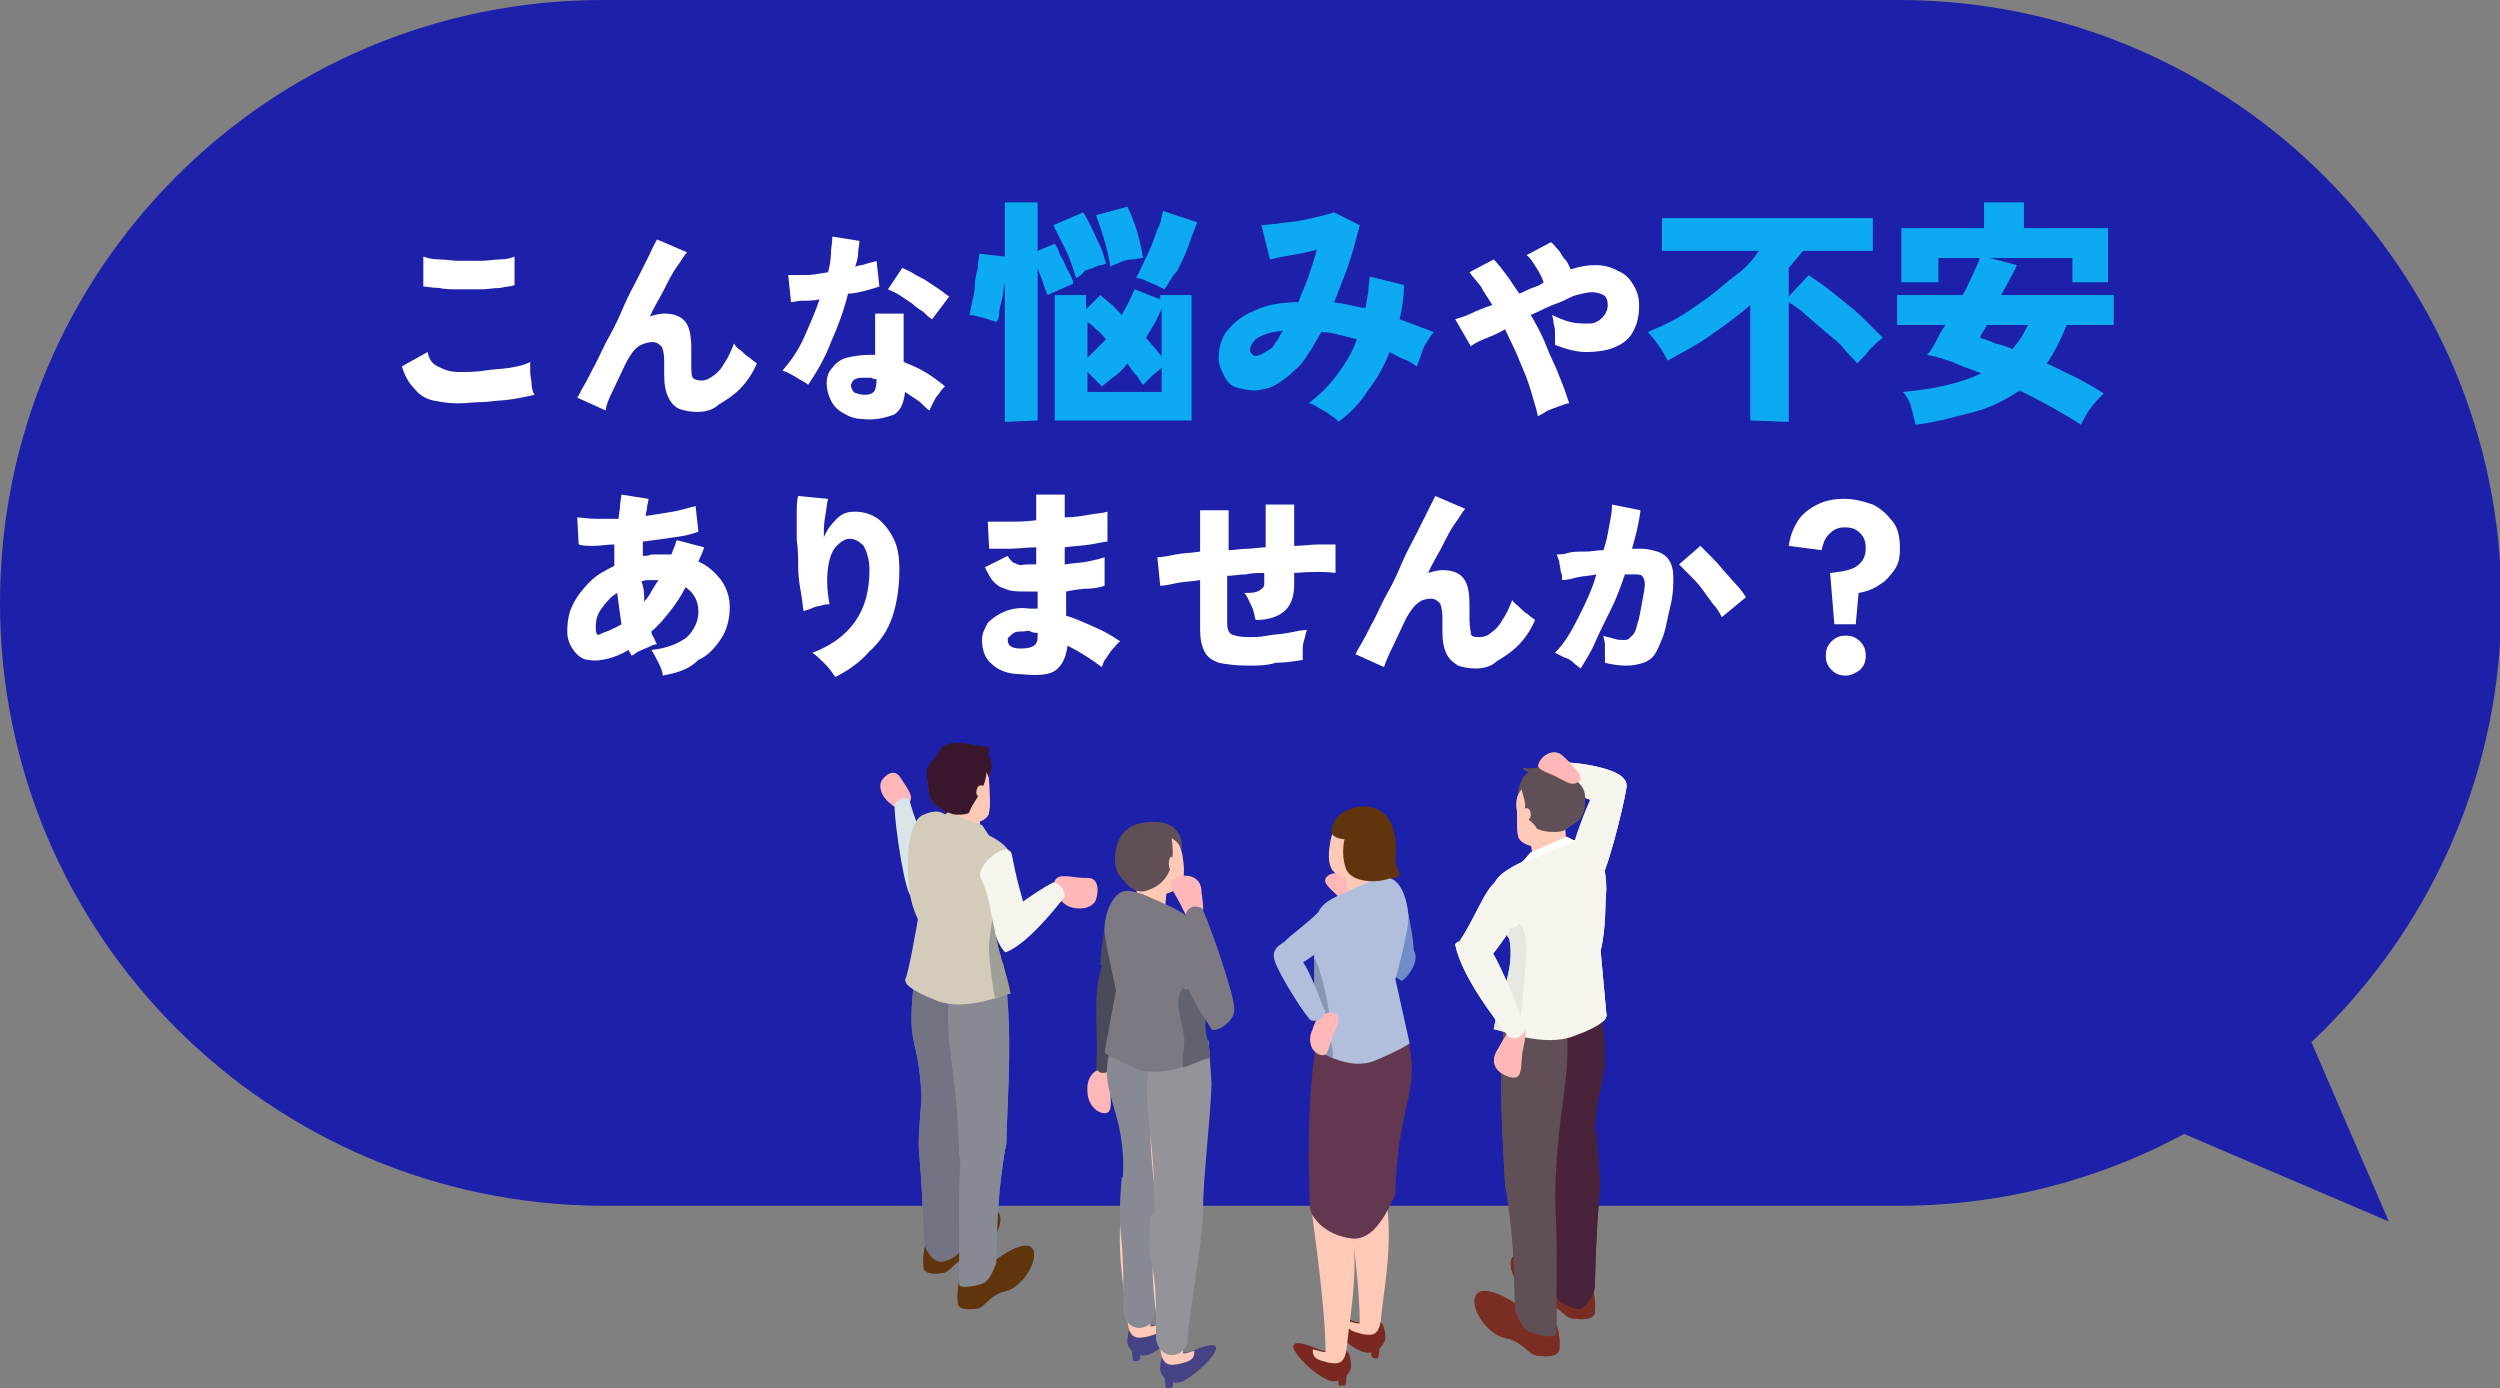<?xml version="1.0" encoding="UTF-8"?>
<svg xmlns="http://www.w3.org/2000/svg" xmlns:xlink="http://www.w3.org/1999/xlink" version="1.1" id="_レイヤー_1" x="0px" y="0px" viewBox="0 0 175.4 97.4" style="enable-background:new 0 0 175.4 97.4;" xml:space="preserve">
<rect x="0" y="0" width="175.4" height="97.4" fill="#808080" stroke="none"/>
<style type="text/css">
	.st0{fill:#1D20A9;}
	.st1{fill:#FFFFFF;}
	.st2{fill:#0DA9F2;}
	.st3{fill:none;}
	.st4{fill:#F5F5ED;}
	.st5{fill:#604F56;}
	.st6{fill:#FFC9B7;}
	.st7{fill:#7A2D23;}
	.st8{fill:#49233A;}
	.st9{fill:#FFB8B7;}
	.st10{opacity:7.000000e-02;fill:#112232;enable-background:new    ;}
	.st11{fill:#4A4A59;}
	.st12{fill:#454285;}
	.st13{fill:#878993;}
	.st14{fill:#949399;}
	.st15{fill:#7D7983;}
	.st16{opacity:0.26;fill:#112232;enable-background:new    ;}
	.st17{fill:#60350C;}
	.st18{fill:#708DC9;}
	.st19{fill:#7A2821;}
	.st20{fill:#633750;}
	.st21{fill:#B1BFDD;}
	.st22{fill:#DAE5E7;}
	.st23{fill:#6D94C1;}
	.st24{fill:#618DC1;}
	.st25{fill:#3B172D;}
	.st26{fill:#737383;}
	.st27{fill:#D3CCBA;}
</style>
<path class="st0" d="M42.3,0h90.9c23.3,0,42.3,18.9,42.3,42.3v0c0,23.3-18.9,42.3-42.3,42.3H42.3C18.9,84.5,0,65.6,0,42.3v0  C0,18.9,18.9,0,42.3,0z"></path>
<g>
	<path class="st1" d="M32.1,28.3c-0.6,0-1.2-0.1-1.7-0.2s-1-0.4-1.3-0.8c-0.4-0.4-0.7-0.9-0.9-1.6l1.8-1c0.1,0.5,0.3,0.8,0.7,1   s0.8,0.4,1.5,0.4c0.6,0,1.2,0,1.8-0.1s1.2-0.1,1.8-0.2c0.6-0.1,1-0.2,1.4-0.4c0,0.2,0,0.4,0,0.7c0,0.3,0.1,0.6,0.1,0.9   s0.1,0.5,0.2,0.7c-0.4,0.1-0.9,0.2-1.5,0.3c-0.6,0.1-1.2,0.1-1.9,0.2C33.4,28.2,32.7,28.3,32.1,28.3L32.1,28.3z M29.7,20.1V18   c0.3,0.1,0.6,0.2,1.1,0.2s0.9,0.1,1.4,0.1c0.5,0,1,0,1.5,0s1-0.1,1.4-0.1s0.8-0.1,1-0.2V20c-0.2,0.1-0.6,0.1-1,0.2   c-0.4,0-0.9,0.1-1.4,0.1c-0.5,0-1,0-1.5,0s-1,0-1.4-0.1C30.3,20.2,29.9,20.1,29.7,20.1L29.7,20.1z"></path>
	<path class="st1" d="M48.9,28.9c-0.5,0-0.9-0.1-1.2-0.2c-0.3-0.1-0.6-0.4-0.8-0.8c-0.2-0.4-0.3-0.9-0.3-1.6v-1c0-0.5-0.1-0.9-0.2-1   S46.1,24,45.8,24c-0.3,0-0.7,0.1-1,0.3s-0.5,0.5-0.8,1c-0.4,0.8-0.7,1.5-1,2.1s-0.5,1.1-0.5,1.4l-2-0.9c0.1-0.1,0.2-0.4,0.5-0.9   s0.5-1,0.8-1.5c0.3-0.6,0.6-1.3,1-2s0.7-1.4,1-2.1c0.3-0.7,0.7-1.4,1-2c0.3-0.6,0.6-1.2,0.8-1.6c0.2-0.5,0.4-0.8,0.5-1l2.1,0.9   c-0.2,0.2-0.4,0.6-0.7,1s-0.6,1-0.9,1.6c-0.3,0.6-0.7,1.2-1,1.9c0.3-0.1,0.7-0.2,1-0.2c0.7,0,1.2,0.2,1.5,0.6s0.4,1,0.4,1.9   c0,0.1,0,0.3,0,0.5c0,0.2,0,0.4,0,0.5c0,0.5,0,0.8,0.1,1c0.1,0.1,0.3,0.2,0.6,0.2c0.3,0,0.5-0.1,0.8-0.3c0.3-0.2,0.6-0.5,0.8-0.9   c0.3-0.4,0.5-0.9,0.7-1.4c0.1,0.2,0.3,0.4,0.5,0.5c0.2,0.2,0.4,0.4,0.6,0.5c0.2,0.2,0.4,0.3,0.5,0.4c-0.3,0.7-0.7,1.3-1.2,1.8   s-1,0.8-1.5,1.1C50,28.8,49.4,28.9,48.9,28.9L48.9,28.9z"></path>
	<path class="st1" d="M56.7,27c-0.2-0.2-0.5-0.3-0.8-0.5s-0.7-0.4-1-0.5c0.6-0.7,1.1-1.4,1.5-2.3c0.4-0.9,0.8-1.8,1.1-2.7   c-0.4,0.1-0.8,0.1-1.2,0.1s-0.6,0.1-0.8,0.1l-0.2-1.9c0.3,0,0.7,0,1.2,0c0.5,0,1-0.1,1.6-0.2c0.1-0.4,0.2-0.9,0.2-1.3   s0.1-0.8,0.1-1.2l1.9,0.3c0,0.3-0.1,0.6-0.1,0.9c0,0.3-0.1,0.6-0.2,0.9c0.3-0.1,0.6-0.1,0.8-0.2c0.3-0.1,0.5-0.1,0.7-0.2l0.2,1.8   c-0.3,0.1-0.6,0.2-1,0.3c-0.4,0.1-0.8,0.2-1.2,0.2c-0.3,1.2-0.7,2.3-1.2,3.4C57.9,25.1,57.3,26.1,56.7,27L56.7,27z M60.5,29.4   c-0.5,0-1-0.2-1.3-0.4c-0.4-0.2-0.7-0.5-0.9-0.9c-0.2-0.4-0.3-0.8-0.3-1.2c0-0.4,0.1-0.8,0.4-1.1c0.2-0.3,0.6-0.6,1-0.7   s1-0.2,1.5-0.2c0.2,0,0.4,0,0.5,0V22h2v3.4c0.5,0.2,1,0.4,1.5,0.7s0.9,0.6,1.4,1c-0.1,0.1-0.3,0.3-0.4,0.5   c-0.2,0.2-0.3,0.4-0.4,0.6s-0.2,0.4-0.3,0.6c-0.3-0.2-0.5-0.5-0.8-0.7c-0.3-0.2-0.6-0.4-0.9-0.6c-0.1,0.8-0.3,1.3-0.8,1.6   C62.1,29.3,61.5,29.5,60.5,29.4L60.5,29.4z M60.7,27.7c0.3,0,0.5-0.1,0.6-0.2c0.1-0.1,0.2-0.4,0.2-0.9v0c-0.1,0-0.2,0-0.4-0.1   c-0.1,0-0.2,0-0.4,0c-0.3,0-0.5,0-0.7,0.1c-0.2,0.1-0.2,0.2-0.3,0.4c0,0.2,0.1,0.4,0.2,0.5S60.4,27.7,60.7,27.7L60.7,27.7z    M65.4,22.4c-0.2-0.1-0.4-0.3-0.6-0.5c-0.3-0.2-0.6-0.4-0.8-0.6c-0.3-0.2-0.6-0.4-0.9-0.6c-0.3-0.2-0.6-0.3-0.8-0.4l1-1.5   c0.2,0.1,0.5,0.2,0.8,0.4s0.6,0.3,0.9,0.5s0.6,0.4,0.9,0.6s0.5,0.4,0.7,0.5L65.4,22.4L65.4,22.4z"></path>
	<path class="st2" d="M70.5,29.6v-9.8c-0.1,0.4-0.1,0.8-0.2,1.2c-0.1,0.4-0.2,0.7-0.2,1s-0.1,0.5-0.2,0.6c-0.2-0.1-0.6-0.2-0.9-0.3   c-0.4-0.1-0.7-0.2-1-0.2c0.1-0.2,0.1-0.5,0.2-0.9s0.2-0.8,0.2-1.2s0.1-0.8,0.2-1.2c0-0.4,0.1-0.7,0.1-1l1.8,0.2v-3.8h2.3v3.4   l1.2-0.5c0.1,0.1,0.2,0.3,0.3,0.6c0.1,0.3,0.3,0.5,0.4,0.8s0.3,0.6,0.4,0.8c0.1,0.2,0.2,0.4,0.2,0.6l-1.8,0.8   c-0.1-0.2-0.2-0.5-0.3-0.8c-0.1-0.4-0.3-0.7-0.4-1.1v10.7L70.5,29.6L70.5,29.6z M75.5,19.5c-0.2-0.6-0.4-1.3-0.7-1.9   c-0.3-0.6-0.6-1.2-0.9-1.8l2.1-0.9c0.2,0.3,0.4,0.7,0.6,1.1c0.2,0.4,0.4,0.9,0.6,1.3c0.2,0.4,0.3,0.9,0.4,1.2   c-0.2,0.1-0.5,0.1-0.7,0.2s-0.5,0.2-0.8,0.3C75.9,19.3,75.7,19.4,75.5,19.5L75.5,19.5z M74,29.5v-8.8h2.2v1l1-1   c0.2,0.2,0.5,0.4,0.7,0.6c0.3,0.2,0.5,0.5,0.8,0.8c0.4-0.7,0.7-1.3,0.9-1.8l1.8,0.7v-0.3h2.2v8.8L74,29.5L74,29.5z M76.3,25.1   c0.4-0.4,0.8-0.8,1.3-1.3c-0.2-0.2-0.4-0.5-0.7-0.7c-0.2-0.2-0.4-0.4-0.6-0.5V25.1L76.3,25.1z M76.3,27.5h5.2v-1.7   c-0.2,0.2-0.5,0.4-0.7,0.6c-0.2,0.2-0.4,0.4-0.6,0.6c-0.2-0.2-0.3-0.5-0.5-0.7s-0.4-0.5-0.6-0.8c-0.3,0.4-0.6,0.7-0.9,0.9   s-0.6,0.5-0.9,0.7c-0.3-0.3-0.6-0.6-1-1L76.3,27.5L76.3,27.5z M77.9,18.7c-0.2-1.3-0.6-2.5-1-3.6l2.2-0.6c0.3,0.6,0.5,1.2,0.7,1.8   c0.2,0.7,0.3,1.3,0.4,1.8c-0.2,0-0.5,0.1-0.8,0.1s-0.6,0.1-0.8,0.2S78.1,18.6,77.9,18.7z M81.7,20.3c-0.2-0.1-0.4-0.2-0.6-0.3   c-0.2-0.1-0.5-0.2-0.7-0.3c-0.2-0.1-0.5-0.2-0.7-0.2c0.2-0.3,0.3-0.6,0.5-1s0.4-0.8,0.6-1.3c0.2-0.5,0.3-0.9,0.5-1.3   s0.2-0.8,0.3-1.1l2.4,0.8c-0.2,0.5-0.4,1-0.6,1.6s-0.5,1.2-0.8,1.8C82.2,19.4,82,19.9,81.7,20.3L81.7,20.3z M81.5,25v-3.3   c-0.2,0.3-0.3,0.7-0.5,1c-0.2,0.3-0.4,0.7-0.6,1c0.2,0.2,0.4,0.5,0.6,0.7C81.2,24.6,81.3,24.8,81.5,25z"></path>
	<path class="st2" d="M93.9,29.6c-0.1-0.2-0.3-0.3-0.6-0.5c-0.2-0.2-0.5-0.3-0.8-0.5s-0.5-0.3-0.7-0.3c0.8-0.6,1.4-1.2,2-2   c0.6-0.8,1.1-1.6,1.4-2.5c-0.4-0.1-0.8-0.2-1.2-0.3s-0.8-0.2-1.3-0.2c-0.3,0.5-0.6,1.1-0.9,1.5c-0.3,0.5-0.6,0.9-1,1.2   c-0.4,0.4-0.8,0.7-1.3,1s-0.9,0.3-1.4,0.4c-0.5,0-0.9-0.1-1.3-0.2s-0.7-0.4-0.9-0.8s-0.4-0.8-0.4-1.3c0-0.7,0.2-1.4,0.6-1.9   s1.1-1.1,1.9-1.4c0.8-0.4,1.9-0.6,3.1-0.6c0.2-0.6,0.5-1.2,0.7-1.8s0.4-1.2,0.6-1.9c-0.6,0.2-1.2,0.3-1.8,0.4   c-0.6,0.1-1.1,0.2-1.5,0.3l-0.6-2.4c0.3,0,0.7-0.1,1.1-0.1c0.5-0.1,0.9-0.1,1.5-0.2s1-0.2,1.4-0.3c0.4-0.1,0.8-0.2,1.1-0.3l1.8,0.9   c-0.2,0.7-0.4,1.6-0.7,2.5s-0.7,1.9-1.1,2.9c0.4,0.1,0.7,0.1,1.1,0.2c0.4,0.1,0.8,0.2,1.1,0.2c0.1-0.4,0.1-0.7,0.2-1.1   c0-0.4,0.1-0.8,0.1-1.1l2.4,0.6c0,0.8-0.1,1.5-0.3,2.4c0.8,0.3,1.6,0.6,2.4,0.9c-0.2,0.2-0.3,0.4-0.5,0.7s-0.3,0.6-0.4,0.9   c-0.1,0.3-0.2,0.6-0.3,0.8c-0.3-0.2-0.6-0.4-0.9-0.5s-0.6-0.3-1-0.5c-0.4,1-0.9,1.9-1.6,2.8C95.4,28.3,94.7,29,93.9,29.6L93.9,29.6   z M87.7,24.6c0,0.1,0.1,0.2,0.2,0.3s0.3,0.1,0.5,0s0.4-0.2,0.7-0.4c0.2-0.1,0.3-0.3,0.4-0.5c0.2-0.2,0.3-0.5,0.5-0.8   c-0.9,0.1-1.5,0.3-1.9,0.6C87.8,24.1,87.7,24.4,87.7,24.6L87.7,24.6z"></path>
	<path class="st1" d="M107.9,29.2c-0.1-0.5-0.3-1.1-0.5-1.8s-0.5-1.4-0.8-2.1c-0.3-0.8-0.7-1.5-1-2.2c-0.5,0.3-1,0.5-1.5,0.7   s-0.8,0.4-0.9,0.5l-1.1-1.9c0.3-0.1,0.7-0.2,1.1-0.4c0.4-0.2,0.9-0.4,1.5-0.6c-0.3-0.5-0.6-0.9-0.8-1.3c-0.3-0.4-0.6-0.7-0.8-1   l1.7-0.9c0.3,0.3,0.6,0.7,0.9,1.1c0.3,0.4,0.6,0.9,0.9,1.3c0.3-0.1,0.6-0.3,0.9-0.4c0.3-0.1,0.6-0.2,0.8-0.4   c-0.1-0.3-0.3-0.7-0.5-1s-0.4-0.7-0.7-0.9l1.7-0.9c0.2,0.1,0.3,0.3,0.5,0.5c0.2,0.2,0.3,0.5,0.5,0.7s0.3,0.5,0.4,0.7   c0.6-0.2,1.2-0.3,1.7-0.3s1.1,0.1,1.6,0.4c0.5,0.2,0.8,0.5,1.1,1s0.4,0.9,0.4,1.5c0,0.8-0.2,1.4-0.5,1.9c-0.3,0.5-0.8,0.8-1.3,1   s-1.2,0.3-1.9,0.3c-0.7,0-1.4-0.2-2.2-0.5c0-0.2,0-0.4,0-0.7c0-0.3,0-0.5-0.1-0.8c0-0.3-0.1-0.5-0.1-0.6c0.4,0.2,0.9,0.4,1.3,0.5   s0.9,0.1,1.3,0.1c0.4,0,0.7-0.2,0.9-0.4s0.4-0.5,0.4-0.9c0-0.3-0.1-0.6-0.3-0.7c-0.2-0.1-0.5-0.2-0.8-0.2c-0.3,0-0.7,0.1-1.1,0.2   s-0.8,0.4-1.4,0.6c-0.6,0.2-1.1,0.5-1.8,0.8c0.4,0.7,0.8,1.4,1.1,2.2s0.7,1.5,0.9,2.1c0.3,0.7,0.5,1.3,0.7,1.9   c-0.2,0-0.4,0.1-0.7,0.2s-0.5,0.2-0.8,0.3C108.3,29,108.1,29.1,107.9,29.2L107.9,29.2z"></path>
	<path class="st2" d="M122.8,29.5v-8.1c-0.9,0.8-1.9,1.5-2.9,2.2s-2,1.2-2.9,1.7c-0.4-0.8-0.9-1.5-1.4-2c0.7-0.3,1.4-0.6,2.1-1   s1.4-0.9,2.1-1.4c0.7-0.5,1.3-1.1,2-1.6s1.2-1.1,1.6-1.7h-6.8v-2.3h14.8v2.3h-4.9c-0.2,0.2-0.3,0.4-0.5,0.6s-0.3,0.4-0.5,0.6v2   l1.4-1.5c0.4,0.3,0.9,0.6,1.4,1c0.5,0.4,1,0.8,1.5,1.2c0.5,0.4,0.9,0.8,1.3,1.2c0.4,0.4,0.7,0.7,1,1c-0.3,0.2-0.6,0.5-0.9,0.8   c-0.3,0.4-0.6,0.7-0.9,1c-0.2-0.3-0.6-0.6-0.9-1s-0.8-0.8-1.3-1.2c-0.5-0.4-0.9-0.8-1.4-1.2c-0.4-0.4-0.9-0.7-1.2-0.9v8.4   L122.8,29.5L122.8,29.5z"></path>
	<path class="st2" d="M134.4,29.8c-0.1-0.4-0.2-0.8-0.3-1.2s-0.3-0.8-0.6-1.1c2.2-0.2,4-0.6,5.5-1.3c-0.7-0.3-1.4-0.5-2-0.8   c-0.6-0.2-1.2-0.4-1.8-0.5c0.2-0.2,0.4-0.5,0.6-0.9c0.2-0.4,0.4-0.8,0.7-1.2h-3.4v-2.1h4.6c0.3-0.5,0.5-1,0.7-1.4   c0.2-0.5,0.4-0.8,0.5-1.2H136v1.7h-2.6V16h5.8v-1.8h2.8V16h5.9v3.8h-2.5v-1.7h-5.8l1.9,0.5c-0.1,0.3-0.3,0.6-0.5,1   c-0.2,0.4-0.4,0.7-0.6,1.1h7.9v2.1h-3.3c-0.4,1-0.9,2-1.4,2.7c0.7,0.3,1.4,0.7,2.1,1c0.7,0.4,1.3,0.7,1.9,1.1   c-0.3,0.3-0.6,0.6-0.9,1s-0.5,0.8-0.7,1.2c-0.6-0.4-1.3-0.8-2-1.2s-1.5-0.8-2.3-1.2c-0.9,0.6-2,1.2-3.2,1.5S136,29.6,134.4,29.8   L134.4,29.8z M141.2,24.5c0.2-0.3,0.4-0.5,0.6-0.8c0.2-0.3,0.3-0.6,0.5-0.9h-2.9c-0.1,0.2-0.2,0.4-0.3,0.5s-0.1,0.3-0.2,0.4   c0.3,0.1,0.7,0.2,1.1,0.4C140.4,24.2,140.8,24.3,141.2,24.5L141.2,24.5z"></path>
	<path class="st1" d="M46.5,47.4c0-0.2-0.1-0.5-0.3-0.9s-0.3-0.6-0.5-0.9c1.1-0.1,2-0.5,2.5-0.9c0.5-0.5,0.8-1.1,0.8-1.8   s-0.3-1.3-0.9-1.7c-0.3,0.6-0.7,1.2-1.1,1.7c-0.4,0.5-0.8,1-1.3,1.4c0,0.2,0.1,0.3,0.2,0.5c0.1,0.2,0.1,0.3,0.2,0.4   c-0.2,0-0.4,0.1-0.6,0.2s-0.5,0.2-0.7,0.3S44.4,46,44.3,46c0-0.1-0.1-0.2-0.1-0.2s-0.1-0.2-0.1-0.2c-0.5,0.3-1,0.5-1.4,0.6   s-0.9,0.2-1.4,0.1c-0.3,0-0.7-0.2-1-0.6s-0.5-0.8-0.5-1.4c0-0.7,0.1-1.3,0.4-1.9c0.3-0.6,0.7-1.1,1.2-1.6c0.5-0.5,1.1-0.8,1.7-1.1   c0-0.5,0-1,0-1.5c-0.5,0-1,0.1-1.4,0.1s-0.8,0-1.1-0.1l-0.1-1.9c0.3,0,0.8,0.1,1.3,0.1s1,0,1.6,0c0-0.3,0.1-0.6,0.1-0.9   c0-0.3,0.1-0.6,0.1-0.8l1.9,0.3c0,0.2-0.1,0.4-0.1,0.6c0,0.2-0.1,0.4-0.1,0.6c0.7-0.1,1.3-0.2,1.9-0.3c0.6-0.1,1.2-0.3,1.6-0.4   l0.2,1.8c-0.5,0.2-1,0.3-1.7,0.4c-0.7,0.1-1.4,0.2-2.2,0.3c0,0.2,0,0.4,0,0.5c0,0.2,0,0.4,0,0.5c0.2,0,0.4,0,0.6-0.1   c0.2,0,0.4,0,0.6,0c0.2,0,0.5,0,0.8,0c0.1-0.2,0.1-0.3,0.2-0.5c0.1-0.2,0.1-0.4,0.2-0.5l1.9,0.5c-0.1,0.4-0.3,0.7-0.4,1   c0.7,0.3,1.2,0.8,1.6,1.3c0.4,0.6,0.6,1.2,0.6,1.9c0,0.8-0.2,1.6-0.6,2.2c-0.4,0.6-0.9,1.2-1.6,1.5C48.3,47,47.5,47.2,46.5,47.4   L46.5,47.4z M42.3,44.4c0.3-0.1,0.8-0.3,1.3-0.6c-0.1-0.7-0.2-1.5-0.3-2.2c-0.5,0.3-0.8,0.7-1.1,1.1c-0.3,0.4-0.4,0.8-0.4,1.3   c0,0.2,0,0.4,0.1,0.5S42.1,44.5,42.3,44.4L42.3,44.4z M45.2,42.2c0.2-0.2,0.4-0.5,0.5-0.7s0.3-0.5,0.5-0.8c-0.2,0-0.4,0-0.6,0   s-0.4,0-0.6,0.1C45.2,41.3,45.2,41.7,45.2,42.2z"></path>
	<path class="st1" d="M58.6,47.5c-0.2-0.3-0.4-0.6-0.7-0.9S57.3,46,57,45.8c1.3-0.5,2.3-1.2,3-2.2c0.7-1,1-2.2,1-3.6   c0-0.8-0.2-1.3-0.4-1.7c-0.3-0.3-0.6-0.5-1-0.5c-0.3,0-0.6,0.2-0.9,0.5s-0.5,0.8-0.6,1.5c-0.1,0.7-0.1,1.5,0.1,2.6   c-0.2,0-0.4,0-0.6,0.1c-0.2,0-0.5,0.1-0.7,0.2s-0.4,0.1-0.5,0.2c-0.1-0.3-0.1-0.8-0.2-1.3S56,40.4,56,39.8s0-1.3-0.1-1.9   c0-0.6,0-1.2,0-1.8c0-0.5,0-1,0.1-1.3l2.1,0.2c-0.1,0.3-0.1,0.7-0.2,1.2s-0.1,1-0.1,1.5c0.2-0.5,0.5-0.9,0.9-1.3s0.8-0.5,1.3-0.5   c0.6,0,1.2,0.2,1.6,0.5s0.8,0.8,1.1,1.4c0.3,0.6,0.4,1.3,0.4,2.2c0,1.3-0.2,2.4-0.5,3.3s-0.9,1.8-1.6,2.4   C60.4,46.4,59.6,47,58.6,47.5L58.6,47.5z"></path>
	<path class="st1" d="M71.6,47.3c-0.9,0-1.6-0.3-2-0.7c-0.5-0.4-0.7-1-0.7-1.7c0-0.5,0.2-0.8,0.4-1.2c0.3-0.3,0.7-0.6,1.2-0.8   c0.5-0.2,1.1-0.3,1.7-0.2c0.1,0,0.2,0,0.3,0c0.1,0,0.2,0,0.3,0l0-1.2c-0.1,0-0.3,0-0.4,0H72c-0.6,0-1.1,0-1.5-0.2   c-0.4-0.1-0.6-0.3-0.8-0.5c-0.2-0.2-0.4-0.6-0.6-1l1.6-0.8c0.1,0.2,0.2,0.3,0.3,0.4s0.2,0.1,0.4,0.2s0.4,0,0.7,0h0.3   c0.1,0,0.2,0,0.3,0l0-1.2c-0.7,0-1.3,0.1-1.9,0.1c-0.6,0-1.1,0-1.4,0l-0.1-1.9c0.3,0,0.8,0,1.4,0s1.3,0,2-0.1c0-0.3,0-0.7,0-1   s0-0.5,0-0.8h2c0,0.4,0,1,0,1.6c0.7,0,1.2-0.1,1.8-0.2s0.9-0.1,1.2-0.2V38c-0.2,0-0.6,0.1-1.2,0.2s-1.1,0.1-1.8,0.2   c0,0.2,0,0.4,0,0.6s0,0.4,0,0.6c0.6-0.1,1.1-0.1,1.6-0.2c0.5-0.1,0.9-0.2,1.2-0.3v2c-0.3,0.1-0.8,0.2-1.2,0.2s-1,0.1-1.5,0.2l0,1.7   c0.7,0.2,1.3,0.5,2,0.8s1.2,0.6,1.8,1c-0.2,0.1-0.3,0.3-0.5,0.5s-0.3,0.4-0.5,0.7c-0.2,0.2-0.2,0.4-0.3,0.6   c-0.8-0.6-1.6-1.1-2.4-1.5c-0.1,0.7-0.3,1.3-0.8,1.7S72.7,47.4,71.6,47.3L71.6,47.3z M71.6,45.5c0.8,0,1.2-0.2,1.2-0.8v-0.3   c-0.2,0-0.3,0-0.5-0.1s-0.3,0-0.5,0c-0.3,0-0.6,0-0.8,0.2s-0.3,0.2-0.3,0.4C70.7,45.3,71,45.5,71.6,45.5L71.6,45.5z"></path>
	<path class="st1" d="M87.6,46.7c-0.9,0-1.6-0.1-2.1-0.2c-0.5-0.2-0.8-0.4-1-0.8s-0.3-0.9-0.3-1.5v-3.5c-0.6,0.1-1.1,0.1-1.6,0.2   s-0.9,0.2-1.2,0.2l-0.2-2c0.3,0,0.8-0.1,1.3-0.2s1.1-0.1,1.7-0.2v-2.9h2v2.8c0.4,0,0.9-0.1,1.3-0.1c0.4,0,0.9-0.1,1.3-0.1v-3h2v2.9   c0.6,0,1.2-0.1,1.7-0.1s0.9,0,1.2,0v2c-0.7-0.1-1.7-0.1-2.9,0V41c0,0.8-0.2,1.4-0.6,1.8c-0.4,0.4-1.1,0.7-2.1,0.7   c-0.1-0.3-0.1-0.6-0.3-1s-0.3-0.7-0.5-0.9c0.5,0,0.8,0,1.1-0.2s0.3-0.3,0.3-0.5v-0.7c-0.4,0-0.9,0-1.3,0.1c-0.4,0-0.9,0.1-1.3,0.1   v3.4c0,0.3,0.1,0.6,0.3,0.7c0.2,0.1,0.6,0.2,1.2,0.2c0.4,0,0.8,0,1.3-0.1s1-0.1,1.5-0.2c0.5-0.1,0.9-0.2,1.3-0.2   c-0.1,0.2-0.1,0.4-0.2,0.7s-0.1,0.5-0.1,0.8c0,0.3,0,0.5,0,0.6c-0.6,0.1-1.2,0.2-1.9,0.2C88.9,46.7,88.2,46.7,87.6,46.7L87.6,46.7z   "></path>
	<path class="st1" d="M103.5,46.9c-0.5,0-0.9-0.1-1.2-0.2c-0.3-0.2-0.6-0.4-0.8-0.8c-0.2-0.4-0.3-0.9-0.3-1.6v-1   c0-0.5-0.1-0.9-0.2-1s-0.3-0.3-0.6-0.3c-0.3,0-0.7,0.1-0.9,0.3c-0.3,0.2-0.5,0.5-0.8,1c-0.4,0.8-0.7,1.5-1,2.1s-0.5,1.1-0.6,1.4   l-2-0.9c0.1-0.2,0.2-0.4,0.5-0.9s0.5-1,0.8-1.5c0.3-0.6,0.6-1.3,1-2s0.7-1.4,1-2.1c0.3-0.7,0.7-1.4,1-2c0.3-0.6,0.6-1.2,0.8-1.6   s0.4-0.8,0.5-1l2.1,0.9c-0.2,0.2-0.4,0.6-0.7,1s-0.6,1-0.9,1.6c-0.3,0.6-0.7,1.2-1,1.9c0.3-0.1,0.7-0.2,1-0.2   c0.7,0,1.2,0.2,1.5,0.6s0.4,1,0.4,1.9c0,0.1,0,0.3,0,0.5c0,0.2,0,0.3,0,0.5c0,0.5,0.1,0.8,0.1,1c0.1,0.2,0.3,0.2,0.6,0.2   c0.3,0,0.6-0.1,0.8-0.3c0.3-0.2,0.6-0.5,0.8-0.9c0.3-0.4,0.5-0.9,0.7-1.4c0.1,0.2,0.3,0.3,0.5,0.5c0.2,0.2,0.4,0.4,0.6,0.5   c0.2,0.2,0.4,0.3,0.5,0.4c-0.3,0.7-0.7,1.3-1.2,1.8c-0.5,0.5-1,0.8-1.5,1.1C104.6,46.8,104,46.9,103.5,46.9L103.5,46.9z"></path>
	<path class="st1" d="M110.9,46.9c-0.1-0.1-0.3-0.2-0.5-0.4s-0.4-0.3-0.7-0.4c-0.2-0.1-0.4-0.2-0.6-0.3c0.6-0.6,1.1-1.4,1.6-2.4   c0.5-1,1-2,1.3-3.1c-0.4,0.1-0.9,0.1-1.3,0.2c-0.4,0.1-0.8,0.2-1.1,0.2c0-0.2,0-0.4-0.1-0.6c0-0.2-0.1-0.5-0.1-0.7   c-0.1-0.2-0.1-0.4-0.2-0.5c0.2,0,0.5,0,0.8-0.1s0.7-0.1,1.2-0.1s0.8-0.1,1.3-0.1c0.2-0.6,0.3-1.1,0.4-1.7c0.1-0.5,0.2-1,0.2-1.5   l2,0.4c-0.1,0.8-0.3,1.7-0.6,2.7c0.2,0,0.3,0,0.4,0h0.3c0.4,0,0.7,0.1,1.1,0.2c0.3,0.1,0.6,0.3,0.8,0.6c0.2,0.3,0.3,0.7,0.3,1.2   s0,1.2-0.2,2c-0.2,0.8-0.3,1.5-0.5,2.1c-0.2,0.5-0.4,1-0.6,1.3c-0.2,0.3-0.5,0.5-0.8,0.6s-0.7,0.2-1.2,0.2c-0.6,0-1.1-0.1-1.5-0.2   c0-0.2,0-0.4,0-0.6c0-0.2,0-0.5,0-0.7c0-0.2-0.1-0.4-0.1-0.6c0.2,0.1,0.4,0.1,0.7,0.2s0.5,0.1,0.7,0.1c0.1,0,0.3,0,0.4-0.1   c0.1-0.1,0.2-0.2,0.3-0.3s0.2-0.4,0.3-0.8c0.1-0.3,0.2-0.8,0.3-1.4c0.1-0.6,0.2-1,0.2-1.3s-0.1-0.5-0.2-0.6s-0.3-0.1-0.5-0.1h-0.3   c-0.1,0-0.2,0-0.4,0c-0.3,0.9-0.6,1.7-1,2.5c-0.4,0.8-0.8,1.6-1.1,2.3S111.2,46.4,110.9,46.9L110.9,46.9z M120.8,43.3   c-0.1-0.2-0.3-0.6-0.6-0.9c-0.3-0.4-0.5-0.7-0.8-1.1s-0.6-0.7-0.9-1c-0.3-0.3-0.5-0.5-0.7-0.7l1.5-1.3c0.2,0.2,0.4,0.4,0.7,0.7   s0.6,0.6,0.9,1c0.3,0.3,0.6,0.7,0.9,1s0.5,0.6,0.7,0.9C122.5,41.9,120.8,43.3,120.8,43.3z"></path>
	<path class="st1" d="M128.7,43.8l-0.3-3.6c0.9-0.1,1.5-0.2,1.9-0.5s0.6-0.7,0.6-1.2c0-0.5-0.1-0.8-0.4-1.1s-0.6-0.4-1.1-0.4   s-0.8,0.2-1.1,0.5c-0.3,0.3-0.4,0.7-0.5,1.1l-2.3-0.3c0.1-0.7,0.3-1.2,0.6-1.7s0.8-0.9,1.4-1.2c0.6-0.3,1.2-0.4,1.9-0.4   c0.8,0,1.4,0.2,2,0.4c0.6,0.3,1,0.7,1.4,1.2s0.5,1.2,0.5,1.9c0,0.6-0.1,1.1-0.4,1.5s-0.6,0.8-1,1c-0.4,0.3-0.9,0.5-1.5,0.6   l-0.2,2.2L128.7,43.8L128.7,43.8z M129.5,47.4c-0.4,0-0.7-0.1-1-0.4s-0.4-0.6-0.4-1s0.1-0.7,0.4-1c0.3-0.3,0.6-0.4,1-0.4   s0.7,0.1,1,0.4c0.3,0.3,0.4,0.6,0.4,1s-0.1,0.7-0.4,1C130.2,47.2,129.9,47.4,129.5,47.4z"></path>
</g>
<rect y="0" class="st3" width="175.4" height="97.4"></rect>
<g>
	<g>
		<path class="st4" d="M112.4,61.5c0.6-1.1,1.8-6.2,1.7-6.3c-0.4-0.4-1.2-1-1.7-0.8c-0.7,1.2-2.5,5.4-2.5,7.5    C109.8,62.2,111.9,62.4,112.4,61.5L112.4,61.5z"></path>
		<path class="st5" d="M106.9,53.9c0.7,0.1,1.6-0.2,1.6-0.2C108.7,55,106.5,53.9,106.9,53.9z"></path>
		<path class="st5" d="M106.8,55.3c0.5,2.6,1.9,2.5,2.9,2.5c1.7-0.1,2.2-4-1.9-3.7c-0.9,0.1-1.2,0.9-1.3,1.5c0,0.1,0.1,0.5,0.2,0.4    C106.7,55.6,106.8,55.3,106.8,55.3L106.8,55.3z"></path>
		<path class="st6" d="M106.4,56.6c0.1,0.8,0,1.3,0.1,2c0.1,0.6,1,0.8,1.3,0.8c0.9,0.1,1.8-0.8,1.9-2.1c0.1-1.2-0.6-2.3-1.5-2.4    C107.3,54.8,106.3,55.3,106.4,56.6L106.4,56.6z"></path>
		<path class="st7" d="M108.2,91.3c1.1,0.2,1.5,1.1,2.1,1.2c0.7,0.1,1.5,0.1,1.6-0.4c0.2-3.2-1.8-2.4-3-3.2    C104.4,86,105.9,90.8,108.2,91.3L108.2,91.3z"></path>
		<path class="st6" d="M109.2,81.1c-0.7-2.1-0.8-8.9-0.3-9.7c0.2-0.3,2.9,1,3.2,1c0.3,2.4-0.3,6.7-0.7,8.7    C111.3,81.6,109.7,82.6,109.2,81.1L109.2,81.1z"></path>
		<path class="st8" d="M108.5,79.7c0.2,0.7,0.2,1.4,1.1,1.9c1,0.5,2.2-0.2,2.2-1.1c0.3-5.8,1.2-4,0.6-9.1l-3.3-0.9    c-0.1,0.6-1-4.2-1-3.5C108.3,71,108.3,75.7,108.5,79.7z"></path>
		<path class="st8" d="M109,90.6c0.2,0.8,1,1,1.4,1.2c0.7,0.3,1.5-0.8,1.5-1.7c0.2-8.3,0.6-4.7,0.1-10.7c0,0-3.3,0.4-3.3,1.1    C108.6,84.9,108.8,86.7,109,90.6L109,90.6z"></path>
		<path class="st9" d="M106.2,84.1c-0.7-2.1-0.9-8.8-0.3-9.7c0.2-0.3,2.9,1,3.2,1c0.3,2.4-0.3,6.7-0.7,8.7    C108.4,84.5,106.7,85.6,106.2,84.1L106.2,84.1z"></path>
		<path class="st7" d="M105.7,93.9c1.1,0.2,1.5,1.1,2.1,1.2c0.7,0.1,1.5,0.1,1.6-0.4c0.2-3.2-1.8-2.4-3-3.2    C101.9,88.6,103.3,93.4,105.7,93.9L105.7,93.9z"></path>
		<path class="st5" d="M106.3,91.9c0.4,1.1,0.7,1.5,1.2,1.6c0.8,0.3,1.7,0.4,1.7,0c0-8.3,0.1-3.8-0.1-9.8c0,0-3.6-1.3-3.5-0.7    C106.2,86.9,106.2,88,106.3,91.9z"></path>
		<path class="st5" d="M105.6,83.2c0.2,0.7,0.2,1.4,1.2,1.9c1,0.5,2.3-0.2,2.3-1.1c0.2-7.3,1.3-8.1,0.7-13.2l-4-1    C105,74.6,105.4,79.2,105.6,83.2z"></path>
		<path class="st4" d="M113.8,54.5c-0.8-0.7-3.2-1-3.9-1c-0.2,0.5,0.1,1.4,0,1.9c0.8,0.3,2.3,1.3,3.5,0.7    C113.7,55.9,114.6,55.2,113.8,54.5z"></path>
		<polygon class="st6" points="109.9,59.9 107.6,61.1 107.4,58.8 109.8,57.9   "></polygon>
		<path class="st4" d="M112.3,66.7c0.4-1.6,0.3-3.4,0.4-4.3c0-1.4-0.4-3-1.1-3.2c-1.2-0.5-1.6-0.2-2.2,0.2l-2,0.8    c-2.8,1.2-2.6,1.8-2.8,2.8c-0.1,0.4,0,0.8,0.2,1.1l1.1,1.8c0.4,2.2-0.7,4-1.1,6.3c0.6,0.1,3.5,1.3,5.6,0.5    c2.2-0.8,2.4-1.3,2.3-1.6L112.3,66.7L112.3,66.7z"></path>
		<path class="st10" d="M106.6,64.8c-0.5,0.7-0.9-0.2-0.9,0.7l0.1,0.2c0.4,2.2-0.5,4.2-1,6.4c0.2,0.1,0.7,0.3,1.7,0.5    c0.1-0.5,0.4-2.9,0.4-3.4C107,67.6,107.4,65.7,106.6,64.8L106.6,64.8z"></path>
		<path class="st9" d="M106.6,72c0.7-0.2,0.4,0.9,0.2,1.9c-0.1,1,0,1.8-0.7,1.7c-0.7-0.1-1.8-0.8-1-2    C105.6,72.8,105.7,72.2,106.6,72L106.6,72z"></path>
		<path class="st4" d="M107.1,63.2c-1.5,2.9-2.4,3.7-3.2,4.8c-0.7-0.2-0.9-1.6-1.6-1.8c1.6-2.4,1.9-4.3,3.4-4.8    C105.9,61.2,107.7,62,107.1,63.2L107.1,63.2z"></path>
		<path class="st4" d="M104.5,66.5c0.8,1.1,2.6,5.6,2.5,5.8c-0.3,0.5-0.7,0.7-1.2,0.4c-0.9-1.2-3.2-4.1-3.7-6.4    C102,66,103.9,65.5,104.5,66.5z"></path>
		<path class="st5" d="M107,56.6c-0.2,0.9,0.5,0.9,0.8,1.5c0.1,0.2,1.7,0.5,2.2,0c0.4-0.4,1.1-0.4,1.2-1.7c0-0.4,0.2-1.2-0.9-1.8    c0,0,0-0.1-0.1-0.1c-0.8-0.8-1.6-0.8-2.3-0.6C105.9,54.5,107.1,55.8,107,56.6L107,56.6z"></path>
		<path class="st6" d="M106.7,57.1c0,0.3,0.2,0.5,0.3,0.5c0.2,0,0.4-0.2,0.4-0.4c0-0.3-0.1-0.5-0.3-0.5    C106.9,56.7,106.7,56.9,106.7,57.1z"></path>
		<polygon class="st1" points="106.7,60.6 110.5,59 109.9,58.7 107.4,59.8   "></polygon>
		<path class="st9" d="M110.8,54.8c-0.5,0.4-0.8,0.1-1.6-0.3s-1.5-0.5-1.2-1c0.2-0.5,1-1,1.6-0.5C110.7,54,111.1,54.6,110.8,54.8    L110.8,54.8z"></path>
		<path class="st4" d="M112.4,61.5c0.6-1.1,1.8-6.2,1.7-6.3c-0.4-0.4-1.2-1-1.7-0.8c-0.7,1.2-2.5,5.4-2.5,7.5    C109.8,62.2,111.9,62.4,112.4,61.5L112.4,61.5z"></path>
		<path class="st5" d="M106.9,53.9c0.7,0.1,1.6-0.2,1.6-0.2C108.7,55,106.5,53.9,106.9,53.9z"></path>
		<path class="st5" d="M106.8,55.3c0.5,2.6,1.9,2.5,2.9,2.5c1.7-0.1,2.2-4-1.9-3.7c-0.9,0.1-1.2,0.9-1.3,1.5c0,0.1,0.1,0.5,0.2,0.4    C106.7,55.6,106.8,55.3,106.8,55.3L106.8,55.3z"></path>
		<path class="st6" d="M106.4,56.6c0.1,0.8,0,1.3,0.1,2c0.1,0.6,1,0.8,1.3,0.8c0.9,0.1,1.8-0.8,1.9-2.1c0.1-1.2-0.6-2.3-1.5-2.4    C107.3,54.8,106.3,55.3,106.4,56.6L106.4,56.6z"></path>
		<path class="st7" d="M108.2,91.3c1.1,0.2,1.5,1.1,2.1,1.2c0.7,0.1,1.5,0.1,1.6-0.4c0.2-3.2-1.8-2.4-3-3.2    C104.4,86,105.9,90.8,108.2,91.3L108.2,91.3z"></path>
		<path class="st6" d="M109.2,81.1c-0.7-2.1-0.8-8.9-0.3-9.7c0.2-0.3,2.9,1,3.2,1c0.3,2.4-0.3,6.7-0.7,8.7    C111.3,81.6,109.7,82.6,109.2,81.1L109.2,81.1z"></path>
		<path class="st8" d="M108.5,79.7c0.2,0.7,0.2,1.4,1.1,1.9c1,0.5,2.2-0.2,2.2-1.1c0.3-5.8,1.2-4,0.6-9.1l-3.3-0.9    c-0.1,0.6-1-4.2-1-3.5C108.3,71,108.3,75.7,108.5,79.7z"></path>
		<path class="st8" d="M109,90.6c0.2,0.8,1,1,1.4,1.2c0.7,0.3,1.5-0.8,1.5-1.7c0.2-8.3,0.6-4.7,0.1-10.7c0,0-3.3,0.4-3.3,1.1    C108.6,84.9,108.8,86.7,109,90.6L109,90.6z"></path>
		<path class="st9" d="M106.2,84.1c-0.7-2.1-0.9-8.8-0.3-9.7c0.2-0.3,2.9,1,3.2,1c0.3,2.4-0.3,6.7-0.7,8.7    C108.4,84.5,106.7,85.6,106.2,84.1L106.2,84.1z"></path>
		<path class="st7" d="M105.7,93.9c1.1,0.2,1.5,1.1,2.1,1.2c0.7,0.1,1.5,0.1,1.6-0.4c0.2-3.2-1.8-2.4-3-3.2    C101.9,88.6,103.3,93.4,105.7,93.9L105.7,93.9z"></path>
		<path class="st5" d="M106.3,91.9c0.4,1.1,0.7,1.5,1.2,1.6c0.8,0.3,1.7,0.4,1.7,0c0-8.3,0.1-3.8-0.1-9.8c0,0-3.6-1.3-3.5-0.7    C106.2,86.9,106.2,88,106.3,91.9z"></path>
		<path class="st5" d="M105.6,83.2c0.2,0.7,0.2,1.4,1.2,1.9c1,0.5,2.3-0.2,2.3-1.1c0.2-7.3,1.3-8.1,0.7-13.2l-4-1    C105,74.6,105.4,79.2,105.6,83.2z"></path>
		<path class="st4" d="M113.8,54.5c-0.8-0.7-3.2-1-3.9-1c-0.2,0.5,0.1,1.4,0,1.9c0.8,0.3,2.3,1.3,3.5,0.7    C113.7,55.9,114.6,55.2,113.8,54.5z"></path>
		<polygon class="st6" points="109.9,59.9 107.6,61.1 107.4,58.8 109.8,57.9   "></polygon>
		<path class="st4" d="M112.3,66.7c0.4-1.6,0.3-3.4,0.4-4.3c0-1.4-0.4-3-1.1-3.2c-1.2-0.5-1.6-0.2-2.2,0.2l-2,0.8    c-2.8,1.2-2.6,1.8-2.8,2.8c-0.1,0.4,0,0.8,0.2,1.1l1.1,1.8c0.4,2.2-0.7,4-1.1,6.3c0.6,0.1,3.5,1.3,5.6,0.5    c2.2-0.8,2.4-1.3,2.3-1.6L112.3,66.7L112.3,66.7z"></path>
		<path class="st10" d="M106.6,64.8c-0.5,0.7-0.9-0.2-0.9,0.7l0.1,0.2c0.4,2.2-0.5,4.2-1,6.4c0.2,0.1,0.7,0.3,1.7,0.5    c0.1-0.5,0.4-2.9,0.4-3.4C107,67.6,107.4,65.7,106.6,64.8L106.6,64.8z"></path>
		<path class="st9" d="M106.6,72c0.7-0.2,0.4,0.9,0.2,1.9c-0.1,1,0,1.8-0.7,1.7c-0.7-0.1-1.8-0.8-1-2    C105.6,72.8,105.7,72.2,106.6,72L106.6,72z"></path>
		<path class="st4" d="M107.1,63.2c-1.5,2.9-2.4,3.7-3.2,4.8c-0.7-0.2-0.9-1.6-1.6-1.8c1.6-2.4,1.9-4.3,3.4-4.8    C105.9,61.2,107.7,62,107.1,63.2L107.1,63.2z"></path>
		<path class="st4" d="M104.5,66.5c0.8,1.1,2.6,5.6,2.5,5.8c-0.3,0.5-0.7,0.7-1.2,0.4c-0.9-1.2-3.2-4.1-3.7-6.4    C102,66,103.9,65.5,104.5,66.5z"></path>
		<path class="st5" d="M107,56.6c-0.2,0.9,0.5,0.9,0.8,1.5c0.1,0.2,1.7,0.5,2.2,0c0.4-0.4,1.1-0.4,1.2-1.7c0-0.4,0.2-1.2-0.9-1.8    c0,0,0-0.1-0.1-0.1c-0.8-0.8-1.6-0.8-2.3-0.6C105.9,54.5,107.1,55.8,107,56.6L107,56.6z"></path>
		<path class="st6" d="M106.7,57.1c0,0.3,0.2,0.5,0.3,0.5c0.2,0,0.4-0.2,0.4-0.4c0-0.3-0.1-0.5-0.3-0.5    C106.9,56.7,106.7,56.9,106.7,57.1z"></path>
		<polygon class="st1" points="106.7,60.6 110.5,59 109.9,58.7 107.4,59.8   "></polygon>
		<path class="st9" d="M110.8,54.8c-0.5,0.4-0.8,0.1-1.6-0.3s-1.5-0.5-1.2-1c0.2-0.5,1-1,1.6-0.5C110.7,54,111.1,54.6,110.8,54.8    L110.8,54.8z"></path>
	</g>
	<g>
		<path class="st9" d="M77.4,75c0.6,0,0.5,0.7,0.5,1.5s0.2,1.6-0.4,1.6s-1.2-0.7-1.2-1.5C76.2,75.7,76.7,75,77.4,75L77.4,75z"></path>
		<path class="st11" d="M79.2,68.8c0.1,1.1-1,6.2-1.2,6.3c-0.5,0.2-0.8,0.3-1.1-0.1c0.2-2.5-0.3-5.1,0.4-7.2    C77.4,67.5,79.1,67.8,79.2,68.8L79.2,68.8z"></path>
		<path class="st12" d="M80.7,95c-0.9,0.4-1.7-0.4-1.6-1c0.1-1.9,1.3-0.7,2.2-1.1C84.8,91.4,82.2,94.3,80.7,95z"></path>
		<path class="st6" d="M81.6,83.9c-0.4,2.9-0.9,6.9-0.9,9.1c0,0.2,0.8-0.2,0.8-0.1c0,0.6-0.3,0.7-1.1,0.9c-0.6,0.1-1.2,0.2-1.3-1.2    c-0.2-2.1-1.1-6.2,0-9.6C79.4,82.6,81.8,82.5,81.6,83.9L81.6,83.9z"></path>
		<path class="st6" d="M81.9,84.2c0.6-1.9,0.8-8.2,0.2-9c-0.2-0.3-2.7,0.9-3,0.9c-0.3,2.2,0.3,6.2,0.6,8.1    C79.9,84.7,81.4,85.6,81.9,84.2L81.9,84.2z"></path>
		<path class="st13" d="M82.2,83C82,83.7,82,84.3,81,84.8c-1.1,0.4-2.4-0.3-2.3-1.1c0.6-5.6-1.6-6.6-0.9-9.7l5.1-4.4    c0,0.6,0.1,1.1,0.1,1.7C82.8,74.9,82.6,79.3,82.2,83L82.2,83z"></path>
		<path class="st13" d="M81,92.4c-0.2,0.4-0.4,0.6-0.7,0.7c-0.8,0.3-1.5-0.4-1.5-1.2c0.1-6.8-0.5-4.3-0.1-9.3c0,0,3.4-0.1,3.4,0.5    C81.9,86.9,81.2,89.2,81,92.4L81,92.4z"></path>
		<path class="st12" d="M79.8,95.5h-0.2c-0.1,0-0.1,0-0.1-0.1c-0.1-0.2,0-0.5-0.2-0.9c0.3,0.3,0.3-0.5,0.6-0.2l0.1,1    C80,95.4,79.8,95.5,79.8,95.5L79.8,95.5z"></path>
		<path class="st11" d="M80.4,65.8c-0.3,1-1.1,3.6-1.5,4.2c-0.7-0.1-1-2.2-1.7-2.3c0-0.9,0.3-2.7,0.6-4    C78.1,62.9,80.8,64.8,80.4,65.8L80.4,65.8z"></path>
		<path class="st12" d="M83,96.9c-0.9,0.4-1.7-0.4-1.6-1c0.1-1.9,1.3-0.7,2.2-1.1C87.1,93.3,84.4,96.2,83,96.9z"></path>
		<path class="st6" d="M83.9,85.8c-0.4,2.9-0.9,6.9-0.9,9.1c0,0.2,0.8-0.2,0.8-0.1c0,0.6-0.3,0.7-1.1,0.9c-0.6,0.1-1.2,0.2-1.3-1.2    c-0.2-2.1-1.1-6.2,0-9.6C81.7,84.5,84.1,84.4,83.9,85.8L83.9,85.8z"></path>
		<path class="st6" d="M83.6,86.1c0.6-1.9,0.8-8.2,0.2-9c-0.2-0.3-2.7,0.9-3,0.9c-0.3,2.2,0.3,6.2,0.6,8.1    C81.6,86.6,83.2,87.5,83.6,86.1L83.6,86.1z"></path>
		<path class="st14" d="M84.4,85.1c-0.2,0.6-0.1,1.2-1.1,1.6c-1.1,0.4-2.4-0.3-2.3-1.1c0.1-6.8-1.1-7.6-0.2-12.3l4-0.3    c0,0.6,0.2,2.5,0.2,3.1C84.9,78.9,84.4,82.6,84.4,85.1L84.4,85.1z"></path>
		<path class="st14" d="M83.3,94.3c-0.2,0.4-0.4,0.6-0.7,0.7c-0.8,0.3-1.5-0.4-1.5-1.2c0.1-6.8-0.7-3.6-0.4-8.5c0,0,3.7-0.9,3.7-0.3    C84.2,88.8,83.5,91.1,83.3,94.3L83.3,94.3z"></path>
		<path class="st5" d="M82.9,59.5c-0.1,0.9-0.6,2.5-0.8,2.8c-1,1-3,0.1-3.7-1.1c-0.3-0.5-0.5-3.3,2-3.5C82.6,57.4,83,58.8,82.9,59.5    L82.9,59.5z"></path>
		<polygon class="st6" points="81.7,64.1 79.8,63.7 79.7,61.4 81.9,62   "></polygon>
		<path class="st6" d="M83,60.3c0.1,0.6,0.1,1.4-0.1,1.7c-0.2,0.5-1.1,0.7-1.4,0.8c-0.9,0.1-1.8-0.8-1.9-2.1    c-0.1-1.3,0.6-2.3,1.5-2.4S82.9,59,83,60.3L83,60.3z"></path>
		<path class="st5" d="M82.2,58.8c0.4,2.6-0.8,3.4-1.8,3.7c-1.7,0.5-3.6-3.4,0.5-4.5c0.9-0.2,1.5,0.4,1.8,1c0,0.1,0.1,0.4,0.1,0.3    C82.4,58.9,82.2,58.8,82.2,58.8z"></path>
		<path class="st12" d="M82.1,97.4h-0.2c-0.1,0-0.1,0-0.1-0.1c-0.1-0.2,0-0.5-0.2-0.9c0.3,0.3,0.3-0.5,0.6-0.2l0.1,1    C82.3,97.3,82.1,97.4,82.1,97.4L82.1,97.4z"></path>
		<path class="st15" d="M78.3,69.5c-0.1-0.6-0.7-3-0.8-4.1c-0.1-0.8,0.4-2.9,1.6-2.9c0.3,0,1,0.2,1,0.2l1.8,0.8    c1.8,0.8,2.3,1.6,2.3,3l0.5,4c-0.4,2.2,0.2,2.3,0.2,3.7c-0.5,0.1-3.2,1.5-5.1,0.8c-1.9-0.8-2.3-1.1-2.3-1.2L78.3,69.5L78.3,69.5z"></path>
		<path class="st16" d="M83,69.3c0.5,0.7,1.4-1.8,1.4-0.9l0.2,1.8c-0.3,1.9,0.3,3,0.3,4c-1,0.3-1.4,0.6-1.9,0.7    c-0.1-0.5,0.1-1.5,0.1-2C82.9,71.3,82.3,70.3,83,69.3z"></path>
		<path class="st6" d="M82.5,60.6c0,0.3-0.1,0.5-0.2,0.5c-0.2,0-0.3-0.2-0.3-0.5s0.1-0.5,0.2-0.5C82.3,60.2,82.4,60.4,82.5,60.6z"></path>
		<path class="st9" d="M84,64.7c-0.4,0.5-0.8-0.5-1.2-1.3c-0.4-0.8-1-1.4-0.4-1.8c0.6-0.3,1.9-0.3,1.9,1    C84.4,63.5,84.6,64.1,84,64.7L84,64.7z"></path>
		<path class="st15" d="M82.4,67c1,2.9,1.9,4.1,2.6,5.2c0.7-0.1,0.8-1.6,1.5-1.7c-1.1-2.5-1.2-4.3-2.4-5C83.7,65.3,82,65.8,82.4,67z    "></path>
		<path class="st15" d="M86.6,70.7c-0.1-1.3-2.1-6.9-2.3-7c-0.5-0.2-0.9-0.1-1.1,0.4c0.1,1.4,0.8,6.1,1.8,8.1    C85.1,72.5,86.7,71.8,86.6,70.7z"></path>
	</g>
	<g>
		<path class="st9" d="M93.1,61.5c-0.4,0.4,0.2,0.8,0.8,1.4c0.6,0.6,1,1.2,1.4,0.8c0.4-0.4,0.3-1.3-0.3-1.9S93.5,61.1,93.1,61.5    L93.1,61.5z"></path>
		<path class="st17" d="M93.6,58.5c0,0.7-0.4,1.7-0.2,1.9c0.8,0.8,3.7,1.7,4.7,1.1c0.3-0.2-0.2-0.5-0.2-1.2c0,0,0.5-3.4-1.9-3.7    C94.3,56.4,93.6,57.7,93.6,58.5z"></path>
		<path class="st18" d="M99.2,66.7c-0.6-0.9-4.7-3.9-4.9-3.8c-0.5,0.2-0.8,0.3-0.8,0.8c1.8,1.7,3,4,4.8,5.1    C98.5,68.9,99.7,67.5,99.2,66.7z"></path>
		<path class="st18" d="M95.9,64.9c0.4,1.1,1.1,2.6,1.5,3.3c0.7-0.1,1.1-1.1,1.8-1.2c0-0.9-0.2-2-0.5-3.4    C98.5,62.6,95.6,63.8,95.9,64.9z"></path>
		<polygon class="st6" points="94.6,63 96.5,62.6 96.7,60.2 94.3,60.9   "></polygon>
		<path class="st6" d="M93.3,59.3c-0.1,0.5-0.1,1.3,0.1,1.6c0.2,0.5,1,0.7,1.3,0.7c0.9,0.1,1.7-0.8,1.8-2s-0.5-2.2-1.4-2.3    C94.2,57.2,93.4,58.1,93.3,59.3L93.3,59.3z"></path>
		<path class="st6" d="M93.9,59.6c0,0.2,0.1,0.5,0.2,0.5c0.1,0,0.3-0.2,0.3-0.4c0-0.2-0.1-0.5-0.2-0.5S93.9,59.4,93.9,59.6z"></path>
		<path class="st17" d="M93.4,58.4c0,0,0.1,0.5,1.2,0.5c1.1,0,1.8-0.6,1.8-0.6c-0.1-0.4-0.7-1.6-1.6-1.5    C93.9,56.9,93.4,57.8,93.4,58.4z"></path>
		<path class="st19" d="M95.5,94.8c0.9,0.4,1.7-0.4,1.7-1c-0.1-2-1.3-0.7-2.2-1.1C91.3,91.1,94,94.2,95.5,94.8L95.5,94.8z"></path>
		<path class="st6" d="M94.5,83.5c0.4,3,0.9,7,0.9,9.3c0,0.2-0.9-0.2-0.9-0.1c0,0.6,0.3,0.7,1.1,0.9c0.6,0.1,1.2,0.2,1.3-1.2    c0.2-2.1,1.1-6.3,0-9.8C96.8,82.2,94.3,82.1,94.5,83.5L94.5,83.5z"></path>
		<path class="st6" d="M94.2,83.8c-0.6-2-0.8-8.4-0.3-9.2c0.2-0.3,2.7,0.9,3,0.9c0.3,2.3-0.3,6.4-0.7,8.2    C96.2,84.3,94.7,85.2,94.2,83.8z"></path>
		<path class="st19" d="M96.4,95.3h0.2c0.1,0,0.1,0,0.1-0.1c0.1-0.2,0-0.5,0.2-0.9c-0.3,0.3-0.4-0.5-0.6-0.2l-0.1,1    C96.2,95.2,96.4,95.3,96.4,95.3z"></path>
		<path class="st19" d="M93.1,96.8c0.9,0.4,1.7-0.4,1.7-1c-0.1-2-1.3-0.7-2.2-1.1C88.9,93.1,91.6,96.1,93.1,96.8L93.1,96.8z"></path>
		<path class="st6" d="M92.1,85.5c0.4,3,0.9,7,0.9,9.3c0,0.2-0.9-0.2-0.9-0.1c0,0.6,0.3,0.7,1.1,0.9c0.6,0.1,1.2,0.2,1.3-1.2    c0.2-2.1,1.1-6.3,0-9.8C94.5,84.1,91.9,84,92.1,85.5L92.1,85.5z"></path>
		<path class="st6" d="M92.5,85.7c-0.6-2-0.8-8.4-0.3-9.2c0.2-0.3,2.7,0.9,3,0.9c0.3,2.3-0.3,6.4-0.7,8.2    C94.5,86.2,92.9,87.2,92.5,85.7z"></path>
		<path class="st19" d="M94.1,97.2h0.2c0.1,0,0.1,0,0.1-0.1c0.1-0.2,0-0.5,0.2-0.9c-0.3,0.3-0.4-0.5-0.6-0.2l-0.1,1    C93.9,97.2,94,97.3,94.1,97.2z"></path>
		<path class="st20" d="M97.9,83.8c-0.6,1.3-1.5,3.2-3,3.1c-1.9-0.2-3-1.5-3-2.3c-0.3-7,0.3-10.1,0.4-11.5l6.4-0.5    C99.8,76.6,98,77.5,97.9,83.8L97.9,83.8z"></path>
		<path class="st21" d="M97.9,68.7c0.2-0.7,0.8-3,0.9-4c0.1-0.8-0.3-3.1-1.5-3.1c-0.3,0-1.1,0.2-1.1,0.2l-1.8,0.8    c-1.8,0.8-1.9,1.1-2.2,2.4v4.8c0.4,2.3-0.1,1.3-0.1,3.8c0.5,0.1,2.5,1.6,4.4,0.8c1.9-0.8,2.4-1.2,2.4-1.2L97.9,68.7L97.9,68.7z"></path>
		<path class="st16" d="M92.2,67.4v2.4c0.4,2.3-0.2,1-0.1,3.7c1,0.3,0.8,0.6,1.4,0.7c0.1-0.5-0.3-1.6-0.2-2.1    C93.4,70.5,92.2,66.5,92.2,67.4L92.2,67.4z"></path>
		<path class="st17" d="M94.3,59c-0.2,1.1,0.1,1.9,0.2,2.1c0.5,0.8,2,0.9,3.1,0.5c0.3-0.1,0.3-0.7,0.3-1.4c0,0,0-2.6-1.6-2.9    C95.1,57.2,94.5,58.2,94.3,59L94.3,59z"></path>
		<path class="st21" d="M92.6,63.9c-1.1,1.1-2.1,1.7-2.7,2.4c-0.3,0.3-0.3,1.8,1.4,1.3c0.2-0.1,1.9-1.3,2.8-2    C94.7,65,93.3,63.2,92.6,63.9z"></path>
		<path class="st9" d="M92.6,74c0.6,0.2,0.6-0.5,0.9-1.3c0.3-0.8,0.7-1.4,0.1-1.6s-1.3,0.3-1.5,1.1C91.7,73,92,73.8,92.6,74L92.6,74    z"></path>
		<path class="st21" d="M89.4,67.3c0.3,1.1,2.4,4.3,2.6,4.3c0.5,0.1,0.9-0.2,1-0.6c-0.6-1.2-1.3-4.1-3-4.9    C90.1,66.2,89.2,66.4,89.4,67.3z"></path>
	</g>
	<g>
		<path class="st9" d="M63.8,56.3c0.3-0.4,0-0.8-0.6-1.7c-0.4-0.7-1-0.3-1.3,0.1c-0.3,0.4-0.1,1.2,0.6,1.7    C63,56.9,63.4,56.8,63.8,56.3z"></path>
		<path class="st22" d="M63.8,62.7c-0.5-1-1.2-6.2-1-6.3c0.3-0.4,0.6-0.5,1-0.3c0.6,2.4,2.1,4.7,2.2,6.9    C66,63.2,64.3,63.6,63.8,62.7L63.8,62.7z"></path>
		<path class="st22" d="M67.1,60.3c-0.3,1-1.2,3.6-1.5,4.3c-0.7-0.1-1-2.2-1.7-2.3c0-0.9,0.3-2.7,0.6-4    C64.7,57.3,67.4,59.2,67.1,60.3z"></path>
		<path class="st5" d="M69.1,53.8c-0.3,2.5-1.6,2.5-2.5,2.5c-1.6,0-2.3-3.7,1.6-3.6c0.8,0,1.2,0.8,1.3,1.4c0,0.1-0.1,0.5-0.1,0.4    C69.1,54.1,69.1,53.8,69.1,53.8z"></path>
		<path class="st6" d="M69.4,55c0,0.7,0.1,1.2,0,1.9c0,0.6-0.8,0.8-1.2,0.9c-0.9,0.2-1.7-0.7-1.9-1.9s0.4-2.2,1.2-2.4    C68.5,53.3,69.4,53.8,69.4,55L69.4,55z"></path>
		<path class="st11" d="M68.1,88.1c-1,0.2-1.4,1.1-1.9,1.2c-0.6,0.1-1.4,0.1-1.4-0.4c-0.2-3.1,1.6-2.3,2.8-3.1    C71.6,83,70.3,87.6,68.1,88.1L68.1,88.1z"></path>
		<path class="st6" d="M67.2,78.3c0.6-2,0.8-8.5,0.2-9.2c-0.2-0.3-2.7,0.9-3,0.9c-0.3,2.3,0.3,6.4,0.6,8.3    C65.3,78.8,66.8,79.8,67.2,78.3L67.2,78.3z"></path>
		<path class="st23" d="M67.9,77c-0.2,0.7-0.2,1.3-1.1,1.8c-0.9,0.5-2-0.2-2.1-1c-0.2-5.6-1.1-3.8-0.6-8.7l3-0.9    c0,0.6,0.9-4,0.9-3.4C68.1,68.7,68.1,73.1,67.9,77L67.9,77z"></path>
		<path class="st23" d="M67.5,87.4c-0.2,0.8-0.9,1-1.3,1.1c-0.7,0.2-1.4-0.8-1.4-1.7c-0.2-7.9-0.6-4.4-0.1-10.2c0,0,3.1,0.4,3.1,1    C67.8,82,67.6,83.7,67.5,87.4L67.5,87.4z"></path>
		<path class="st9" d="M70,81.2c0.6-2,0.8-8.4,0.3-9.2c-0.2-0.3-2.7,0.9-3,0.9c-0.3,2.3,0.3,6.4,0.6,8.3C68,81.6,69.6,82.6,70,81.2    L70,81.2z"></path>
		<path class="st11" d="M70.5,90.6c-1,0.2-1.4,1.1-1.9,1.2c-0.6,0.1-1.4,0.1-1.4-0.4c-0.2-3.1,1.6-2.3,2.8-3.1    C74,85.5,72.6,90.1,70.5,90.6L70.5,90.6z"></path>
		<path class="st24" d="M69.9,88.6c-0.4,1.1-0.7,1.4-1.1,1.5c-0.7,0.2-1.5,0.3-1.5,0c0-7.9-0.1-3.6,0.1-9.4c0,0,3.3-1.3,3.2-0.6    C70,83.8,70,84.9,69.9,88.6L69.9,88.6z"></path>
		<path class="st24" d="M70.6,80.3c-0.2,0.7-0.2,1.3-1.1,1.8c-0.9,0.5-2.1-0.2-2.2-1c-0.2-7-1.2-7.7-0.6-12.6l3.7-0.9    C71.1,72.1,70.7,76.5,70.6,80.3z"></path>
		<polygon class="st6" points="66.6,58.1 68.7,59.2 68.8,55.9 66.7,56.2   "></polygon>
		<path class="st5" d="M69,55.1c-0.3,0.8-0.8,1.3-1,1.9c-0.1,0.2-1.5,0.3-1.9-0.2c-0.4-0.4-0.9-0.2-1-1.8c0-0.4-0.2-1.1,0.7-1.8    c0,0,0-0.1,0-0.1c0.7-0.8,1.4-0.8,2.1-0.7C69.8,52.9,69.3,54.5,69,55.1z"></path>
		<path class="st6" d="M69.2,55.5c0,0.2-0.1,0.5-0.3,0.5c-0.2,0-0.4-0.2-0.4-0.4s0.1-0.5,0.3-0.5S69.2,55.2,69.2,55.5z"></path>
		<polygon class="st23" points="69.5,58.8 65.9,57.5 66.6,56.9 68.9,57.9   "></polygon>
		<path class="st25" d="M69.1,53.8c-0.3,2.5-1.6,2.5-2.5,2.5c-1.6,0-2.2-3.9,1.7-3.8c0.8,0,1.3,0.7,1.3,1.3c0,0.1-0.2,0.8-0.3,0.7    C69.1,54.1,69.1,53.8,69.1,53.8L69.1,53.8z"></path>
		<path class="st6" d="M69.4,55c0,0.7,0.1,1.2,0,1.9c0,0.6-0.8,0.8-1.2,0.9c-0.9,0.2-1.7-0.7-1.9-1.9s0.4-2.2,1.2-2.4    C68.5,53.3,69.4,53.8,69.4,55L69.4,55z"></path>
		<path class="st17" d="M68.1,88.1c-1,0.2-1.4,1.1-1.9,1.2c-0.6,0.1-1.4,0.1-1.4-0.4c-0.2-3.1,1.6-2.3,2.8-3.1    C71.6,83,70.3,87.6,68.1,88.1L68.1,88.1z"></path>
		<path class="st6" d="M67.2,78.3c0.6-2,0.8-8.5,0.2-9.2c-0.2-0.3-2.7,0.9-3,0.9c-0.3,2.3,0.3,6.4,0.6,8.3    C65.3,78.8,66.8,79.8,67.2,78.3L67.2,78.3z"></path>
		<path class="st26" d="M67.9,77c-0.2,0.7-0.2,1.3-1.1,1.8c-0.9,0.5-2-0.2-2.1-1c-0.2-5.6-1.1-3.8-0.6-8.7l3-0.9    c0,0.6,0.9-4,0.9-3.4C68.1,68.7,68.1,73.1,67.9,77L67.9,77z"></path>
		<path class="st26" d="M67.5,87.4c-0.2,0.8-0.9,1-1.3,1.1c-0.7,0.2-1.4-0.8-1.4-1.7c-0.2-7.9-0.6-4.4-0.1-10.2c0,0,3.1,0.4,3.1,1    C67.8,82,67.6,83.7,67.5,87.4L67.5,87.4z"></path>
		<path class="st9" d="M70,81.2c0.6-2,0.8-8.4,0.3-9.2c-0.2-0.3-2.7,0.9-3,0.9c-0.3,2.3,0.3,6.4,0.6,8.3C68,81.6,69.6,82.6,70,81.2    L70,81.2z"></path>
		<path class="st17" d="M70.5,90.6c-1,0.2-1.4,1.1-1.9,1.2c-0.6,0.1-1.4,0.1-1.4-0.4c-0.2-3.1,1.6-2.3,2.8-3.1    C74,85.5,72.6,90.1,70.5,90.6L70.5,90.6z"></path>
		<path class="st13" d="M69.9,88.6c-0.4,1.1-0.7,1.4-1.1,1.5c-0.7,0.2-1.5,0.3-1.5,0c0-7.9-0.1-3.6,0.1-9.4c0,0,3.3-1.3,3.2-0.6    C70,83.8,70,84.9,69.9,88.6L69.9,88.6z"></path>
		<path class="st13" d="M70.6,80.3c-0.2,0.7-0.2,1.3-1.1,1.8c-0.9,0.5-2.1-0.2-2.2-1c-0.2-7-1.2-7.7-0.6-12.6l3.7-0.9    C71.1,72.1,70.7,76.5,70.6,80.3z"></path>
		<polygon class="st6" points="66.6,58.1 68.7,59.2 68.8,55.9 66.7,56.2   "></polygon>
		<path class="st27" d="M64.4,64.5c-0.8-1.7-0.7-3.3-0.7-4.2c0-1.4,0.4-2.8,1-3.1c1.1-0.5,1.4-0.2,2,0.2l1.8,0.8    c2.6,1.1,2.4,1.7,2.6,2.7c0.1,0.4,0,0.7-0.2,1.1l-1,1.7c-0.4,2.1,0.6,3.8,1,6c-0.5,0.1-3.2,1.3-5.2,0.5c-2-0.8-2.2-1.2-2.2-1.5    C63.7,68.6,64.4,64.5,64.4,64.5z"></path>
		<path class="st16" d="M70,63.6c-0.3,2,0.6,3.9,1,6c-0.2,0.1-0.3,0.2-1.2,0.4c-0.1-0.4-0.4-2.6-0.4-3.1C69.3,65.4,70,62.7,70,63.6    L70,63.6z"></path>
		<path class="st25" d="M69,55.1c-0.3,0.8-0.8,1.3-1,1.9c-0.1,0.2-1.5,0.3-1.9-0.2c-0.4-0.4-0.9-0.2-1-1.8c0-0.4-0.4-1.1,0.5-1.8    c0,0,0.4-0.6,0.4-0.7c0.7-0.8,2.6-0.1,3.4-0.1C69.4,52.4,69.3,54.5,69,55.1z"></path>
		<path class="st6" d="M69.2,55.5c0,0.2-0.1,0.5-0.3,0.5c-0.2,0-0.4-0.2-0.4-0.4s0.1-0.5,0.3-0.5S69.2,55.2,69.2,55.5z"></path>
		<polygon class="st27" points="69.5,58.8 65.9,57.5 66.5,57 68.9,57.9   "></polygon>
		<path class="st9" d="M74,61.8c0.3-0.6,1.2-0.2,2.2-0.2c0.9-0.1,0.9,0.9,0.7,1.5s-1.1,0.8-1.9,0.5C74.2,63.2,73.8,62.4,74,61.8z"></path>
		<path class="st4" d="M71,60c0.5,2.7,1,3.6,1.1,4.8c-0.6,0.3-1.6,0.6-2.2,0.9c-0.5-1.9-0.4-2.7-1.1-4.1C68.4,60.7,70.8,58.8,71,60    L71,60z"></path>
		<path class="st4" d="M69.9,64.8c0.5-0.7,3.9-3,4.1-2.9c0.4,0.2,0.7,0.5,0.7,1c-0.6,0.8-2.6,3.3-4.1,3.9    C70.5,67,69.5,65.5,69.9,64.8L69.9,64.8z"></path>
	</g>
</g>
<polyline class="st0" points="161.3,71.1 167.6,85.7 151.7,78.9 "></polyline>
</svg>

